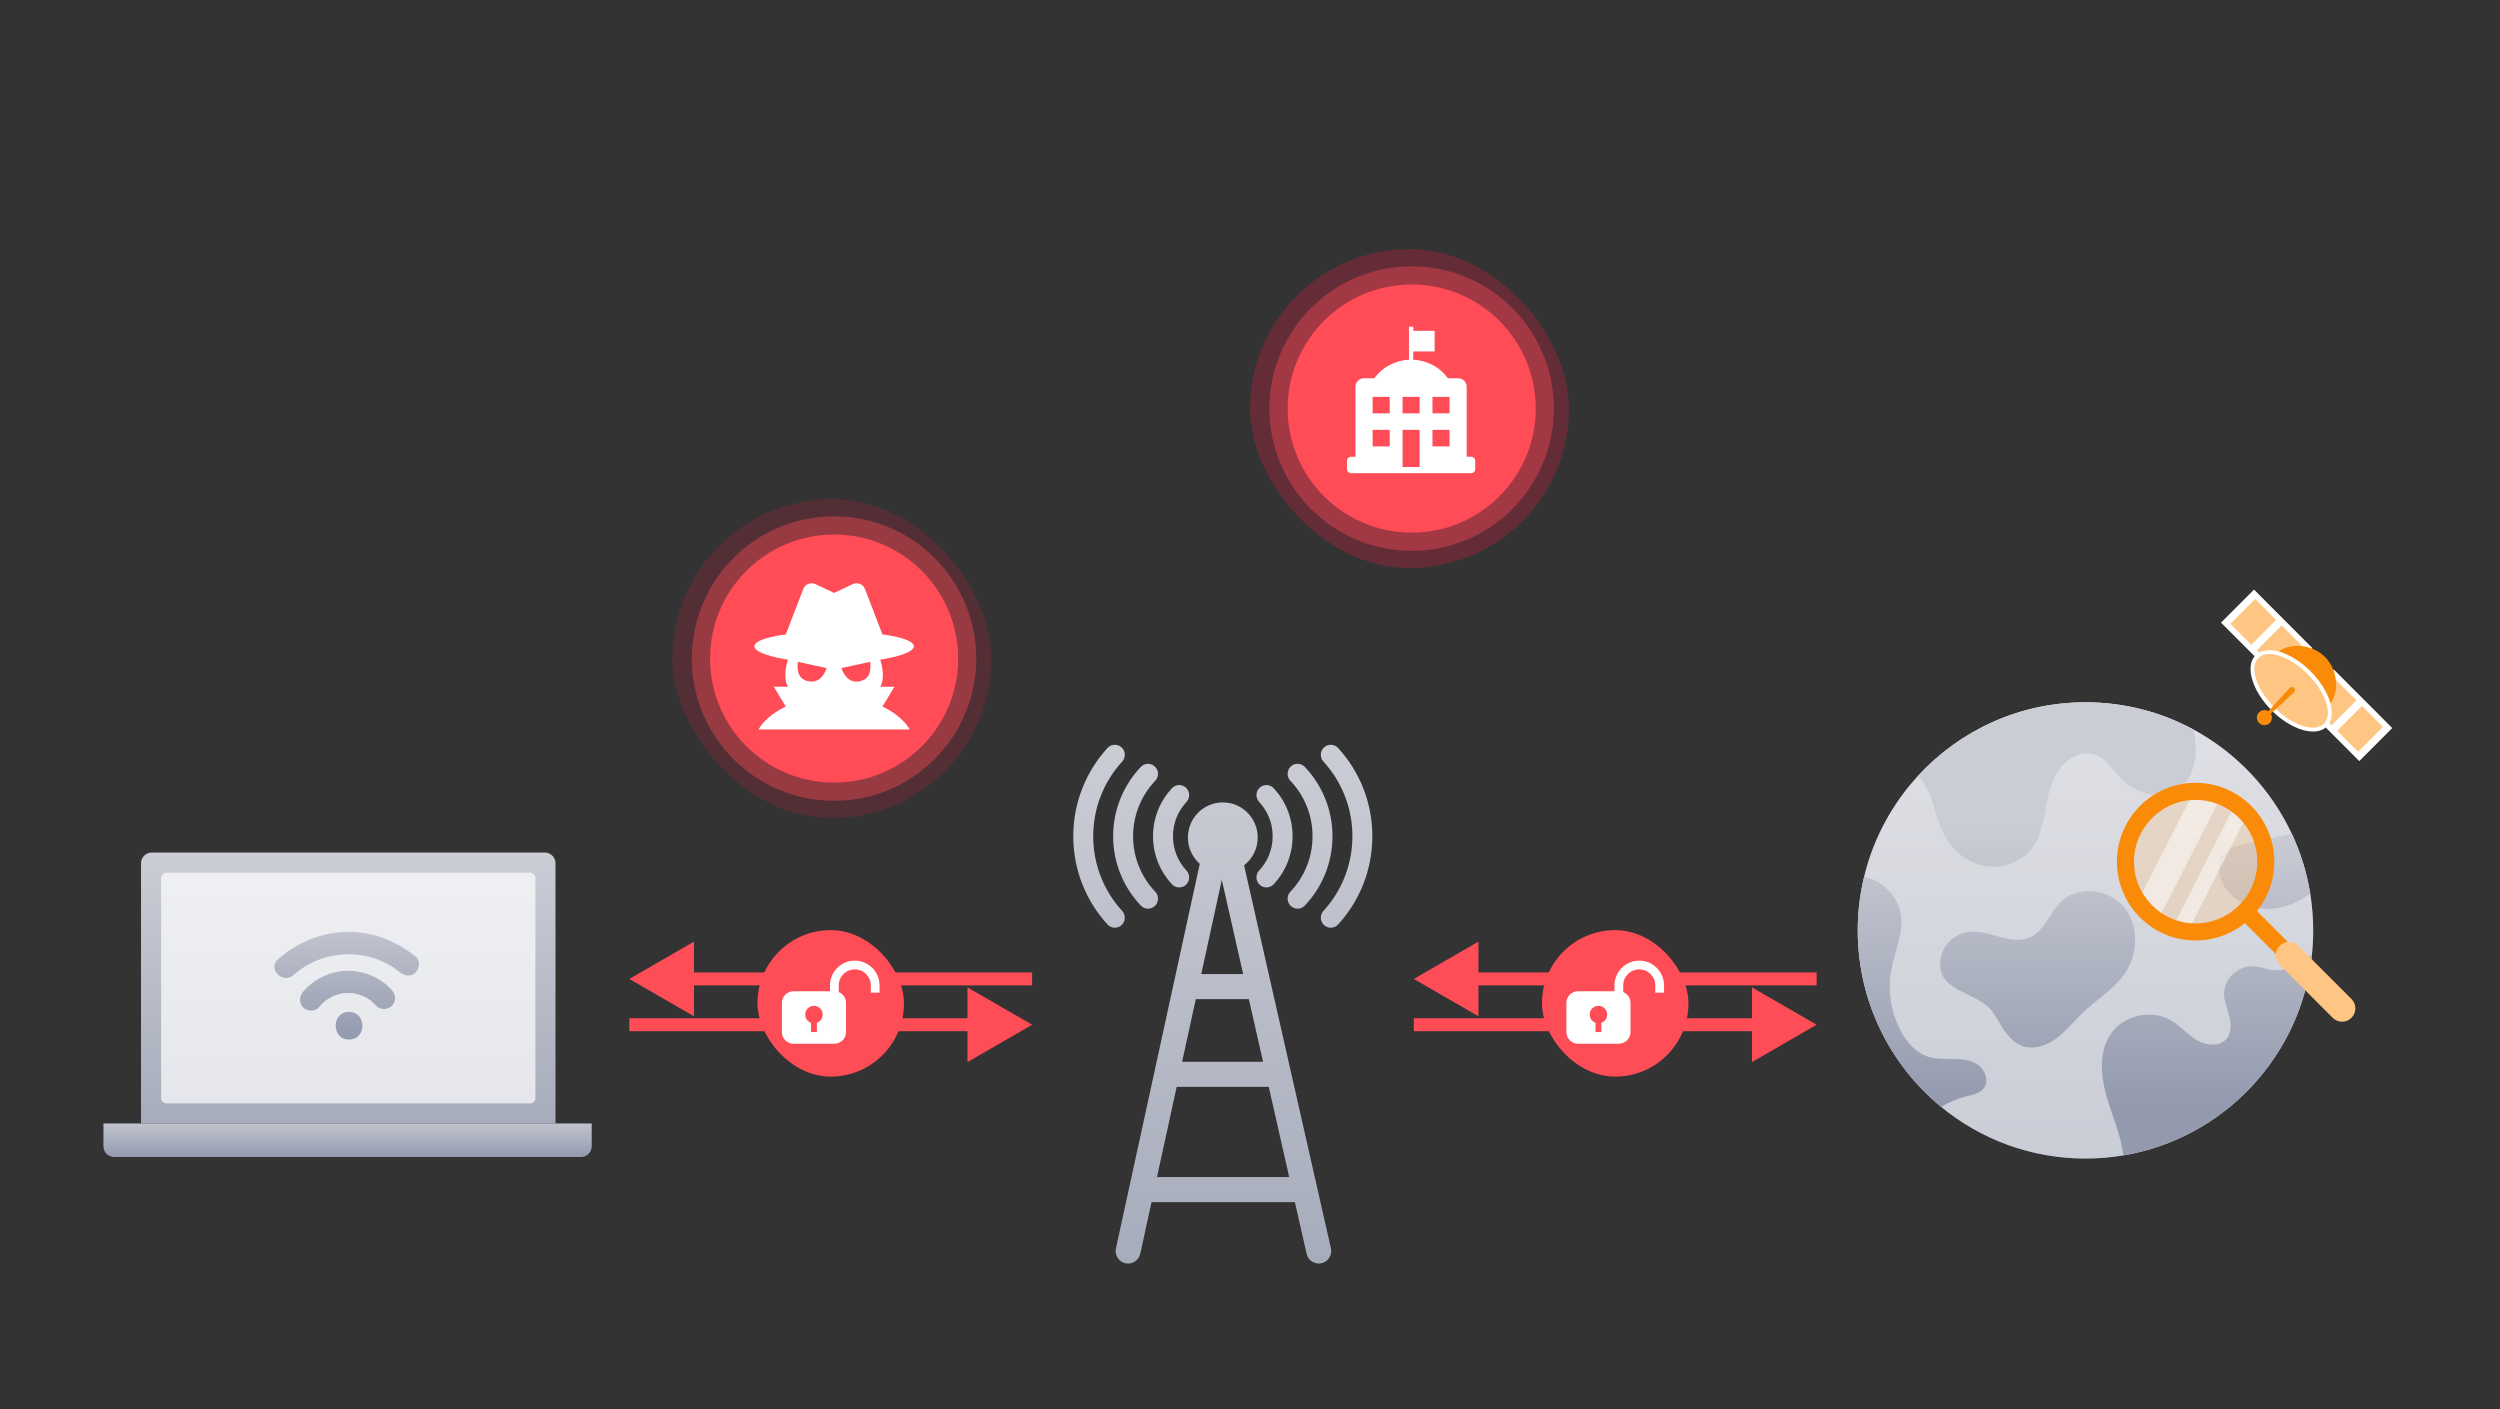<svg width="580" height="327" viewBox="0 0 580 327" fill="none" xmlns="http://www.w3.org/2000/svg">
<rect x="0" y="0" width="580" height="327" fill="#333333" stroke="none"/>
<path d="M146 227.114L161 235.775V218.454L146 227.114ZM159.5 228.614H239.456V225.614H159.5V228.614Z" fill="#FF4D57"/>
<path d="M239.456 237.734L224.456 246.395V229.074L239.456 237.734ZM225.956 239.234H146V236.234H225.956V239.234Z" fill="#FF4D57"/>
<rect x="175.736" y="215.786" width="33.984" height="33.984" rx="16.992" fill="#FF4D57"/>
<path fill-rule="evenodd" clip-rule="evenodd" d="M198.307 222.866C195.133 222.866 192.559 225.44 192.559 228.615V229.967H184.105C182.611 229.967 181.4 231.179 181.4 232.673V239.436C181.4 240.929 182.611 242.141 184.105 242.141H193.573C195.067 242.141 196.279 240.929 196.279 239.436V232.673C196.279 231.537 195.579 230.565 194.588 230.164V228.615C194.588 226.56 196.253 224.895 198.307 224.895C200.361 224.895 202.027 226.56 202.027 228.615V230.305H204.056V228.615C204.056 225.44 201.482 222.866 198.307 222.866ZM189.516 237.291C190.303 237.013 190.868 236.261 190.868 235.378C190.868 234.257 189.96 233.349 188.839 233.349C187.718 233.349 186.81 234.257 186.81 235.378C186.81 236.261 187.375 237.013 188.163 237.291V239.436H189.516V237.291Z" fill="white"/>
<path d="M328 227.114L343 235.775V218.454L328 227.114ZM341.5 228.614H421.456V225.614H341.5V228.614Z" fill="#FF4D57"/>
<path d="M421.456 237.734L406.456 246.395V229.074L421.456 237.734ZM407.956 239.234H328V236.234H407.956V239.234Z" fill="#FF4D57"/>
<rect x="357.736" y="215.786" width="33.984" height="33.984" rx="16.992" fill="#FF4D57"/>
<path fill-rule="evenodd" clip-rule="evenodd" d="M380.307 222.866C377.133 222.866 374.559 225.44 374.559 228.615V229.967H366.105C364.611 229.967 363.4 231.179 363.4 232.673V239.436C363.4 240.929 364.611 242.141 366.105 242.141H375.573C377.067 242.141 378.279 240.929 378.279 239.436V232.673C378.279 231.537 377.579 230.565 376.588 230.164V228.615C376.588 226.56 378.253 224.895 380.307 224.895C382.361 224.895 384.027 226.56 384.027 228.615V230.305H386.056V228.615C386.056 225.44 383.482 222.866 380.307 222.866ZM371.516 237.291C372.303 237.013 372.868 236.261 372.868 235.378C372.868 234.257 371.96 233.349 370.839 233.349C369.718 233.349 368.81 234.257 368.81 235.378C368.81 236.261 369.375 237.013 370.163 237.291V239.436H371.516V237.291Z" fill="white"/>
<g clip-path="url(#clip0_1229_53234)">
<path d="M536.66 215.86C536.66 217.737 536.562 219.591 536.371 221.417C533.905 245.113 515.821 264.164 492.62 268.053C489.763 268.534 486.827 268.786 483.835 268.786C471.125 268.786 459.468 264.29 450.356 256.805C438.536 247.098 431 232.361 431 215.86C431 211.574 431.513 207.404 432.473 203.412C434.612 194.503 439.012 186.468 445.024 179.954C454.672 169.49 468.487 162.935 483.83 162.935C492.881 162.935 501.401 165.213 508.849 169.238C518.814 174.617 526.863 183.11 531.687 193.415C533.723 197.762 535.187 202.436 535.975 207.339C536.427 210.113 536.66 212.961 536.66 215.86Z" fill="url(#paint0_linear_1229_53234)"/>
<path d="M536.66 215.86C536.66 217.737 536.562 219.591 536.371 221.417C533.905 245.113 515.821 264.164 492.62 268.053C489.763 268.534 486.827 268.786 483.835 268.786C471.125 268.786 459.468 264.29 450.356 256.805C438.536 247.098 431 232.361 431 215.86C431 211.574 431.513 207.404 432.473 203.412C434.612 194.503 439.012 186.468 445.024 179.954C454.672 169.49 468.487 162.935 483.83 162.935C492.881 162.935 501.401 165.213 508.849 169.238C518.814 174.617 526.863 183.11 531.687 193.415C533.723 197.762 535.187 202.436 535.975 207.339C536.427 210.113 536.66 212.961 536.66 215.86Z" fill="white" fill-opacity="0.4"/>
<path d="M509.413 174.678C509.292 177.843 508.057 181.126 505.484 182.966C501.457 185.851 495.505 184.175 492.07 180.598C490.164 178.614 488.63 176.018 486.034 175.103C482.133 173.73 477.976 177.031 476.349 180.836C474.117 186.071 474.783 192.519 471.26 196.978C468.831 200.05 464.651 201.53 460.778 200.942C456.909 200.354 453.451 197.823 451.461 194.447C449.587 191.277 448.977 187.527 447.569 184.128C446.958 182.639 446.101 181.168 445.024 179.954C454.672 169.49 468.487 162.935 483.83 162.935C492.881 162.935 501.401 165.213 508.849 169.238C509.231 171.036 509.483 172.847 509.408 174.678H509.413Z" fill="url(#paint1_linear_1229_53234)"/>
<path d="M450.324 221.991C450.939 219.134 453.4 216.762 456.275 216.257C461.197 215.393 466.413 219.516 470.966 217.448C474.378 215.898 475.552 211.639 478.288 209.081C482.269 205.355 489.348 206.279 492.797 210.505C496.251 214.726 496.078 221.258 493.016 225.773C490.476 229.518 486.398 231.876 483.131 235C481.103 236.937 479.365 239.193 477.118 240.869C474.872 242.55 471.903 243.605 469.256 242.69C466.044 241.583 464.422 238.128 462.623 235.242C459.179 229.728 448.501 230.428 450.324 221.986V221.991Z" fill="url(#paint2_linear_1229_53234)"/>
<path d="M536.371 221.417C533.905 245.113 515.821 264.164 492.62 268.053C492.154 263.982 490.504 259.98 489.227 256.03C487.498 250.688 486.538 244.417 489.73 239.809C492.704 235.504 499.141 234.08 503.652 236.718C505.838 238.002 507.507 240.038 509.683 241.326C511.86 242.62 515.048 242.914 516.628 240.929C517.746 239.533 517.644 237.512 517.192 235.779C516.74 234.047 515.994 232.347 515.989 230.554C515.98 227.16 519.121 224.078 522.51 224.158C524.192 224.195 525.791 224.895 527.464 225.063C530.796 225.409 533.765 223.695 536.371 221.412V221.417Z" fill="url(#paint3_linear_1229_53234)"/>
<path d="M514.978 203.141C514.526 201.325 514.721 199.229 515.985 197.856C517.126 196.614 518.888 196.194 520.538 195.834C524.253 195.031 527.963 194.218 531.682 193.415C533.719 197.762 535.182 202.436 535.97 207.339C532.861 209.468 529.375 210.986 525.623 210.878C520.916 210.738 516.115 207.717 514.973 203.141H514.978Z" fill="url(#paint4_linear_1229_53234)"/>
<path d="M460.214 252.5C459.272 253.709 457.599 253.994 456.108 254.368C454.075 254.877 452.127 255.708 450.347 256.805C438.536 247.098 431 232.361 431 215.86C431 211.574 431.513 207.404 432.473 203.412C436.737 204.323 440.466 207.965 441.044 212.344C441.603 216.607 439.571 220.73 438.793 224.951C437.912 229.695 438.662 234.724 440.885 239.001C442.298 241.728 444.465 244.268 447.392 245.183C449.308 245.785 451.363 245.645 453.372 245.669C455.381 245.697 457.506 245.949 459.095 247.182C460.68 248.41 461.444 250.908 460.209 252.495L460.214 252.5Z" fill="url(#paint5_linear_1229_53234)"/>
</g>
<path d="M536.51 150.392L522.929 136.786L515.279 144.449L528.861 158.055L536.51 150.392Z" fill="#FFFFFE"/>
<path d="M528.061 143.825L523.196 138.952L517.439 144.72L522.303 149.593L528.061 143.825Z" fill="#FFC683"/>
<path d="M534.209 149.981L529.345 145.107L523.587 150.875L528.452 155.749L534.209 149.981Z" fill="#FFC683"/>
<path d="M533.769 162.967L547.351 176.573L555 168.91L541.418 155.304L533.769 162.967Z" fill="#FFFFFE"/>
<path d="M542.222 169.541L547.086 174.414L552.843 168.646L547.979 163.773L542.222 169.541Z" fill="#FFC683"/>
<path d="M536.073 163.379L540.938 168.252L546.695 162.484L541.831 157.611L536.073 163.379Z" fill="#FFC683"/>
<path d="M540.444 163.369C538.314 165.503 534.991 163.462 531.682 160.147C528.372 156.832 526.331 153.503 528.466 151.369C530.596 149.235 536.095 149.1 539.4 152.415C542.709 155.73 542.574 161.235 540.444 163.369Z" fill="#F98B09"/>
<path d="M539.811 168.562C537.313 171.065 531.585 169.389 527.022 164.817C522.459 160.246 520.786 154.508 523.284 152.005C525.782 149.502 531.51 151.179 536.073 155.75C540.636 160.321 542.309 166.059 539.811 168.562Z" fill="#FFFFFE"/>
<path d="M539.154 167.904C537.024 170.038 531.888 168.357 527.689 164.15C523.485 159.939 521.807 154.798 523.941 152.664C526.076 150.53 531.208 152.211 535.407 156.418C539.606 160.625 541.289 165.77 539.154 167.904Z" fill="#FFC683"/>
<path d="M526.578 167.735C525.898 168.417 524.788 168.417 524.108 167.735C523.428 167.053 523.428 165.942 524.108 165.26C524.788 164.579 525.898 164.579 526.578 165.26C527.259 165.942 527.259 167.053 526.578 167.735Z" fill="#F98B09"/>
<path d="M525.105 166.259L531.164 159.633C531.434 159.334 531.896 159.316 532.189 159.586C532.483 159.857 532.506 160.32 532.236 160.614C532.222 160.628 532.208 160.646 532.189 160.66L525.576 166.73C525.441 166.856 525.226 166.847 525.105 166.712C524.988 166.581 524.988 166.385 525.105 166.259Z" fill="#F98B09"/>
<path d="M543.366 235.933C542.858 235.933 542.355 235.742 541.968 235.354L519.498 212.844C518.725 212.068 518.725 210.812 519.498 210.037C520.272 209.262 521.526 209.262 522.299 210.037L544.769 232.548C545.543 233.323 545.543 234.579 544.769 235.354C544.382 235.742 543.874 235.933 543.371 235.933H543.366Z" fill="#F98B09"/>
<path d="M543.367 237.035C542.579 237.035 541.791 236.731 541.19 236.134L528.872 223.793C527.669 222.588 527.669 220.636 528.872 219.432C530.074 218.227 532.022 218.227 533.225 219.432L545.543 231.773C546.746 232.977 546.746 234.929 545.543 236.134C544.942 236.736 544.154 237.04 543.367 237.04V237.035Z" fill="#FFC683"/>
<path opacity="0.3" d="M525.669 199.906C525.669 208.913 518.38 216.215 509.385 216.215C508.774 216.215 508.168 216.178 507.572 216.112C506.318 215.977 505.111 215.692 503.964 215.291C502.762 214.866 501.629 214.31 500.576 213.624C498.767 212.456 497.201 210.939 495.985 209.165C494.162 206.536 493.104 203.347 493.104 199.906C493.104 191.02 500.194 183.797 509.012 183.601C509.133 183.601 509.259 183.601 509.38 183.601C511.473 183.601 513.472 183.997 515.308 184.717C516.492 185.179 517.611 185.776 518.636 186.491C519.652 187.196 520.584 188.018 521.419 188.928C524.052 191.823 525.66 195.68 525.66 199.91L525.669 199.906Z" fill="#FFC683"/>
<g opacity="0.5">
<path d="M515.313 184.712L500.575 213.624C498.767 212.456 497.201 210.939 495.984 209.165L509.011 183.601C509.132 183.601 509.258 183.601 509.379 183.601C511.472 183.601 513.472 183.997 515.308 184.717L515.313 184.712Z" fill="white"/>
<path d="M521.428 188.924L507.571 216.113C506.318 215.977 505.11 215.693 503.964 215.291L518.641 186.491C519.657 187.196 520.589 188.018 521.423 188.929L521.428 188.924Z" fill="white"/>
</g>
<path d="M509.385 218.199C499.318 218.199 491.124 209.996 491.124 199.905C491.124 189.815 499.318 181.611 509.385 181.611C519.452 181.611 527.646 189.82 527.646 199.905C527.646 209.991 519.457 218.199 509.385 218.199ZM509.385 185.58C501.499 185.58 495.086 192.005 495.086 199.905C495.086 207.806 501.504 214.231 509.385 214.231C517.266 214.231 523.684 207.806 523.684 199.905C523.684 192.005 517.271 185.58 509.385 185.58Z" fill="#F98B09"/>
<path d="M32.714 200.276C32.714 198.901 33.828 197.786 35.203 197.786H126.388C127.763 197.786 128.877 198.901 128.877 200.276V260.65H32.714V200.276Z" fill="url(#paint6_linear_1229_53234)"/>
<path d="M37.382 203.699C37.382 203.011 37.939 202.454 38.626 202.454H122.964C123.651 202.454 124.209 203.011 124.209 203.699V254.737C124.209 255.425 123.651 255.982 122.964 255.982H38.626C37.939 255.982 37.382 255.425 37.382 254.737V203.699Z" fill="white" fill-opacity="0.7"/>
<path d="M24 260.65H137.28V265.941C137.28 267.316 136.165 268.431 134.79 268.431H26.49C25.115 268.431 24 267.316 24 265.941V260.65Z" fill="url(#paint7_linear_1229_53234)"/>
<g clip-path="url(#clip1_1229_53234)">
<path d="M80.98 234.751C76.845 234.751 76.838 241.172 80.98 241.172C85.122 241.172 85.122 234.751 80.98 234.751Z" fill="url(#paint8_linear_1229_53234)"/>
<path d="M90.941 229.703C88.329 226.843 84.428 225.136 80.548 225.221C76.668 225.306 72.824 227.097 70.324 230.078C69.432 231.14 69.284 232.669 70.324 233.71C71.238 234.623 73.064 234.779 73.957 233.71C74.41 233.172 74.898 232.669 75.443 232.216C75.493 232.181 75.556 232.131 75.585 232.11C75.769 231.983 75.953 231.855 76.144 231.742C76.449 231.551 76.76 231.374 77.079 231.218C77.461 231.027 78.006 230.814 78.714 230.623C79.061 230.531 79.408 230.453 79.762 230.404C79.783 230.404 79.819 230.404 79.875 230.404C80.102 230.39 80.321 230.368 80.541 230.368C80.902 230.361 81.256 230.375 81.61 230.397C81.674 230.397 81.773 230.411 81.822 230.411C81.964 230.432 82.113 230.46 82.254 230.489C82.927 230.623 83.599 230.814 84.23 231.083C84.279 231.105 84.371 231.154 84.421 231.183C84.576 231.268 84.739 231.345 84.895 231.43C85.249 231.622 85.589 231.841 85.915 232.068C85.943 232.089 86.12 232.223 86.184 232.266C86.24 232.315 86.417 232.471 86.439 232.492C86.736 232.761 87.019 233.045 87.288 233.342C88.223 234.369 89.971 234.291 90.92 233.342C91.94 232.322 91.862 230.737 90.92 229.71L90.941 229.703Z" fill="url(#paint9_linear_1229_53234)"/>
<path d="M96.464 221.964C91.918 218.254 86.269 216.074 80.35 216.194C74.452 216.329 68.859 218.672 64.469 222.58C61.998 224.782 65.638 228.407 68.101 226.212C74.997 220.067 85.638 219.727 92.825 225.596C93.901 226.474 95.409 226.644 96.457 225.596C97.363 224.69 97.54 222.842 96.457 221.964H96.464Z" fill="url(#paint10_linear_1229_53234)"/>
</g>
<path d="M260.344 176.687C261.209 175.742 261.148 174.271 260.209 173.401C259.269 172.531 257.806 172.592 256.941 173.537C252.012 178.92 249 186.113 249 194.009C249 201.904 252.012 209.098 256.941 214.481C257.806 215.426 259.269 215.487 260.209 214.617C261.148 213.747 261.209 212.276 260.344 211.331C256.171 206.772 253.626 200.692 253.626 194.009C253.626 187.326 256.171 181.246 260.344 176.687Z" fill="url(#paint11_linear_1229_53234)"/>
<path d="M310.443 173.537C309.578 172.592 308.115 172.531 307.175 173.401C306.236 174.271 306.175 175.742 307.04 176.687C311.213 181.246 313.758 187.326 313.758 194.009C313.758 200.692 311.213 206.772 307.04 211.331C306.175 212.276 306.236 213.747 307.175 214.617C308.115 215.487 309.578 215.426 310.443 214.481C315.372 209.098 318.384 201.904 318.384 194.009C318.384 186.113 315.372 178.92 310.443 173.537Z" fill="url(#paint12_linear_1229_53234)"/>
<path d="M267.946 177.851C268.868 178.74 268.9 180.212 268.016 181.14C264.831 184.484 262.877 189.015 262.877 194.009C262.877 199.003 264.831 203.534 268.016 206.878C268.9 207.806 268.868 209.278 267.946 210.166C267.024 211.055 265.559 211.023 264.676 210.096C260.699 205.92 258.251 200.25 258.251 194.009C258.251 187.768 260.699 182.097 264.676 177.922C265.559 176.995 267.024 176.963 267.946 177.851Z" fill="url(#paint13_linear_1229_53234)"/>
<path d="M299.438 177.851C300.36 176.963 301.825 176.995 302.708 177.922C306.685 182.097 309.133 187.768 309.133 194.009C309.133 200.25 306.685 205.92 302.708 210.096C301.825 211.023 300.36 211.055 299.438 210.166C298.516 209.278 298.484 207.806 299.368 206.878C302.553 203.534 304.507 199.003 304.507 194.009C304.507 189.015 302.553 184.484 299.368 181.14C298.484 180.212 298.516 178.74 299.438 177.851Z" fill="url(#paint14_linear_1229_53234)"/>
<path d="M275.26 186.051C276.134 185.115 276.088 183.643 275.157 182.764C274.225 181.884 272.762 181.931 271.887 182.867C269.17 185.777 267.502 189.7 267.502 194.009C267.502 198.318 269.17 202.24 271.887 205.151C272.762 206.087 274.225 206.133 275.157 205.254C276.088 204.375 276.134 202.903 275.26 201.967C273.315 199.884 272.128 197.089 272.128 194.009C272.128 190.929 273.315 188.133 275.26 186.051Z" fill="url(#paint15_linear_1229_53234)"/>
<path d="M295.497 182.867C294.622 181.931 293.159 181.884 292.227 182.764C291.296 183.643 291.25 185.115 292.124 186.051C294.069 188.133 295.256 190.929 295.256 194.009C295.256 197.089 294.069 199.884 292.124 201.967C291.25 202.903 291.296 204.375 292.227 205.254C293.159 206.133 294.622 206.087 295.497 205.151C298.214 202.24 299.882 198.318 299.882 194.009C299.882 189.7 298.214 185.777 295.497 182.867Z" fill="url(#paint16_linear_1229_53234)"/>
<path fill-rule="evenodd" clip-rule="evenodd" d="M291.787 194.3C291.787 196.929 290.547 199.267 288.624 200.755L308.771 289.592C309.126 291.157 308.152 292.716 306.596 293.073C305.039 293.43 303.489 292.45 303.134 290.885L300.416 278.9H267.153L264.544 290.861C264.202 292.429 262.661 293.422 261.101 293.078C259.542 292.734 258.555 291.184 258.897 289.616L278.349 200.415C276.662 198.923 275.597 196.736 275.597 194.3C275.597 189.804 279.221 186.159 283.692 186.159C288.163 186.159 291.787 189.804 291.787 194.3ZM268.421 273.086H299.097L294.35 252.154H272.985L268.421 273.086ZM274.253 246.339H293.031L289.735 231.803H277.423L274.253 246.339ZM278.691 225.988H288.416L283.458 204.129L278.691 225.988Z" fill="url(#paint17_linear_1229_53234)"/>
<rect x="156" y="115.786" width="74" height="74" rx="37" fill="#FF1843" fill-opacity="0.16"/>
<ellipse cx="193.514" cy="152.787" rx="28.778" ry="28.778" fill="#FF4D57"/>
<ellipse cx="193.5" cy="152.786" rx="33" ry="33" fill="#FF4D57" fill-opacity="0.4"/>
<path fill-rule="evenodd" clip-rule="evenodd" d="M193.514 137.561L189.173 135.512C188.086 134.999 186.791 135.517 186.36 136.639L182.301 147.201C179.838 147.476 174.932 148.418 175.015 149.987C175.098 151.555 180.251 152.669 182.818 153.031C182.353 154.372 181.702 157.509 182.818 159.325H179.511L182.301 163.916C180.768 164.604 177.361 166.63 175.997 169.23H211.031C209.667 166.63 206.26 164.604 204.727 163.916L207.517 159.325H204.21C205.326 157.509 204.675 154.372 204.21 153.031C206.776 152.669 211.93 151.555 212.013 149.987C212.096 148.418 207.19 147.476 204.727 147.201L200.668 136.639C200.237 135.517 198.942 134.999 197.854 135.512L193.514 137.561ZM201.885 153.546L195.219 154.991C195.529 156.023 196.666 158.499 199.249 158.086C202.143 157.624 202.04 155.06 201.885 153.546ZM191.768 154.991L185.102 153.546C184.947 155.06 184.844 157.624 187.738 158.086C190.321 158.499 191.458 156.023 191.768 154.991Z" fill="white"/>
<rect x="290" y="57.786" width="74" height="74" rx="37" fill="#FF1843" fill-opacity="0.24"/>
<ellipse cx="327.514" cy="94.786" rx="28.778" ry="28.778" fill="#FF4D57"/>
<ellipse cx="327.5" cy="94.786" rx="33" ry="33" fill="#FF4D57" fill-opacity="0.4"/>
<path fill-rule="evenodd" clip-rule="evenodd" d="M326.879 75.786H327.871V76.744H332.829V81.533H327.871V83.459C331.204 83.61 334.128 85.275 335.921 87.758H338.283C339.379 87.758 340.267 88.616 340.267 89.674V105.955H341.258C341.806 105.955 342.25 106.384 342.25 106.913V108.828C342.25 109.357 341.806 109.786 341.258 109.786H313.492C312.944 109.786 312.5 109.357 312.5 108.828V106.913C312.5 106.384 312.944 105.955 313.492 105.955H314.483V89.674C314.483 88.616 315.371 87.758 316.467 87.758H318.829C320.622 85.275 323.546 83.61 326.879 83.459V75.786ZM322.417 92.068H318.45V95.899H322.417V92.068ZM318.45 99.73H322.417V103.561H318.45V99.73ZM329.358 95.899V92.068H325.392V95.899H329.358ZM329.358 99.73V108.35H325.392V99.73H329.358ZM336.3 92.068H332.333V95.899H336.3V92.068ZM332.333 99.73H336.3V103.561H332.333V99.73Z" fill="white"/>
<defs>
<linearGradient id="paint0_linear_1229_53234" x1="483.83" y1="162.935" x2="483.83" y2="326.952" gradientUnits="userSpaceOnUse">
<stop stop-color="#CBCDD5"/>
<stop offset="1" stop-color="#939AAE"/>
</linearGradient>
<linearGradient id="paint1_linear_1229_53234" x1="445.911" y1="191.666" x2="445.911" y2="256.805" gradientUnits="userSpaceOnUse">
<stop stop-color="#CBCDD5"/>
<stop offset="1" stop-color="#939AAE"/>
</linearGradient>
<linearGradient id="paint2_linear_1229_53234" x1="445.911" y1="191.666" x2="445.911" y2="256.805" gradientUnits="userSpaceOnUse">
<stop stop-color="#CBCDD5"/>
<stop offset="1" stop-color="#939AAE"/>
</linearGradient>
<linearGradient id="paint3_linear_1229_53234" x1="445.911" y1="191.666" x2="445.911" y2="256.805" gradientUnits="userSpaceOnUse">
<stop stop-color="#CBCDD5"/>
<stop offset="1" stop-color="#939AAE"/>
</linearGradient>
<linearGradient id="paint4_linear_1229_53234" x1="445.911" y1="191.666" x2="445.911" y2="256.805" gradientUnits="userSpaceOnUse">
<stop stop-color="#CBCDD5"/>
<stop offset="1" stop-color="#939AAE"/>
</linearGradient>
<linearGradient id="paint5_linear_1229_53234" x1="445.911" y1="191.666" x2="445.911" y2="256.805" gradientUnits="userSpaceOnUse">
<stop stop-color="#CBCDD5"/>
<stop offset="1" stop-color="#939AAE"/>
</linearGradient>
<linearGradient id="paint6_linear_1229_53234" x1="80.796" y1="197.786" x2="80.796" y2="295.194" gradientUnits="userSpaceOnUse">
<stop stop-color="#CBCDD5"/>
<stop offset="1" stop-color="#939AAE"/>
</linearGradient>
<linearGradient id="paint7_linear_1229_53234" x1="80.64" y1="258.939" x2="80.64" y2="268.431" gradientUnits="userSpaceOnUse">
<stop stop-color="#CBCDD5"/>
<stop offset="1" stop-color="#939AAE"/>
</linearGradient>
<linearGradient id="paint8_linear_1229_53234" x1="80.425" y1="210.693" x2="80.425" y2="241.172" gradientUnits="userSpaceOnUse">
<stop stop-color="#CBCDD5"/>
<stop offset="1" stop-color="#939AAE"/>
</linearGradient>
<linearGradient id="paint9_linear_1229_53234" x1="80.425" y1="210.693" x2="80.425" y2="241.172" gradientUnits="userSpaceOnUse">
<stop stop-color="#CBCDD5"/>
<stop offset="1" stop-color="#939AAE"/>
</linearGradient>
<linearGradient id="paint10_linear_1229_53234" x1="80.425" y1="210.693" x2="80.425" y2="241.172" gradientUnits="userSpaceOnUse">
<stop stop-color="#CBCDD5"/>
<stop offset="1" stop-color="#939AAE"/>
</linearGradient>
<linearGradient id="paint11_linear_1229_53234" x1="283.692" y1="172.786" x2="283.692" y2="359.285" gradientUnits="userSpaceOnUse">
<stop stop-color="#CBCDD5"/>
<stop offset="1" stop-color="#939AAE"/>
</linearGradient>
<linearGradient id="paint12_linear_1229_53234" x1="283.692" y1="172.786" x2="283.692" y2="359.285" gradientUnits="userSpaceOnUse">
<stop stop-color="#CBCDD5"/>
<stop offset="1" stop-color="#939AAE"/>
</linearGradient>
<linearGradient id="paint13_linear_1229_53234" x1="283.692" y1="172.786" x2="283.692" y2="359.285" gradientUnits="userSpaceOnUse">
<stop stop-color="#CBCDD5"/>
<stop offset="1" stop-color="#939AAE"/>
</linearGradient>
<linearGradient id="paint14_linear_1229_53234" x1="283.692" y1="172.786" x2="283.692" y2="359.285" gradientUnits="userSpaceOnUse">
<stop stop-color="#CBCDD5"/>
<stop offset="1" stop-color="#939AAE"/>
</linearGradient>
<linearGradient id="paint15_linear_1229_53234" x1="283.692" y1="172.786" x2="283.692" y2="359.285" gradientUnits="userSpaceOnUse">
<stop stop-color="#CBCDD5"/>
<stop offset="1" stop-color="#939AAE"/>
</linearGradient>
<linearGradient id="paint16_linear_1229_53234" x1="283.692" y1="172.786" x2="283.692" y2="359.285" gradientUnits="userSpaceOnUse">
<stop stop-color="#CBCDD5"/>
<stop offset="1" stop-color="#939AAE"/>
</linearGradient>
<linearGradient id="paint17_linear_1229_53234" x1="283.692" y1="172.786" x2="283.692" y2="359.285" gradientUnits="userSpaceOnUse">
<stop stop-color="#CBCDD5"/>
<stop offset="1" stop-color="#939AAE"/>
</linearGradient>
<clipPath id="clip0_1229_53234">
<rect width="105.66" height="105.852" fill="white" transform="translate(431 162.935)"/>
</clipPath>
<clipPath id="clip1_1229_53234">
<rect width="33.566" height="24.978" fill="white" transform="translate(63.648 216.194)"/>
</clipPath>
</defs>
</svg>
